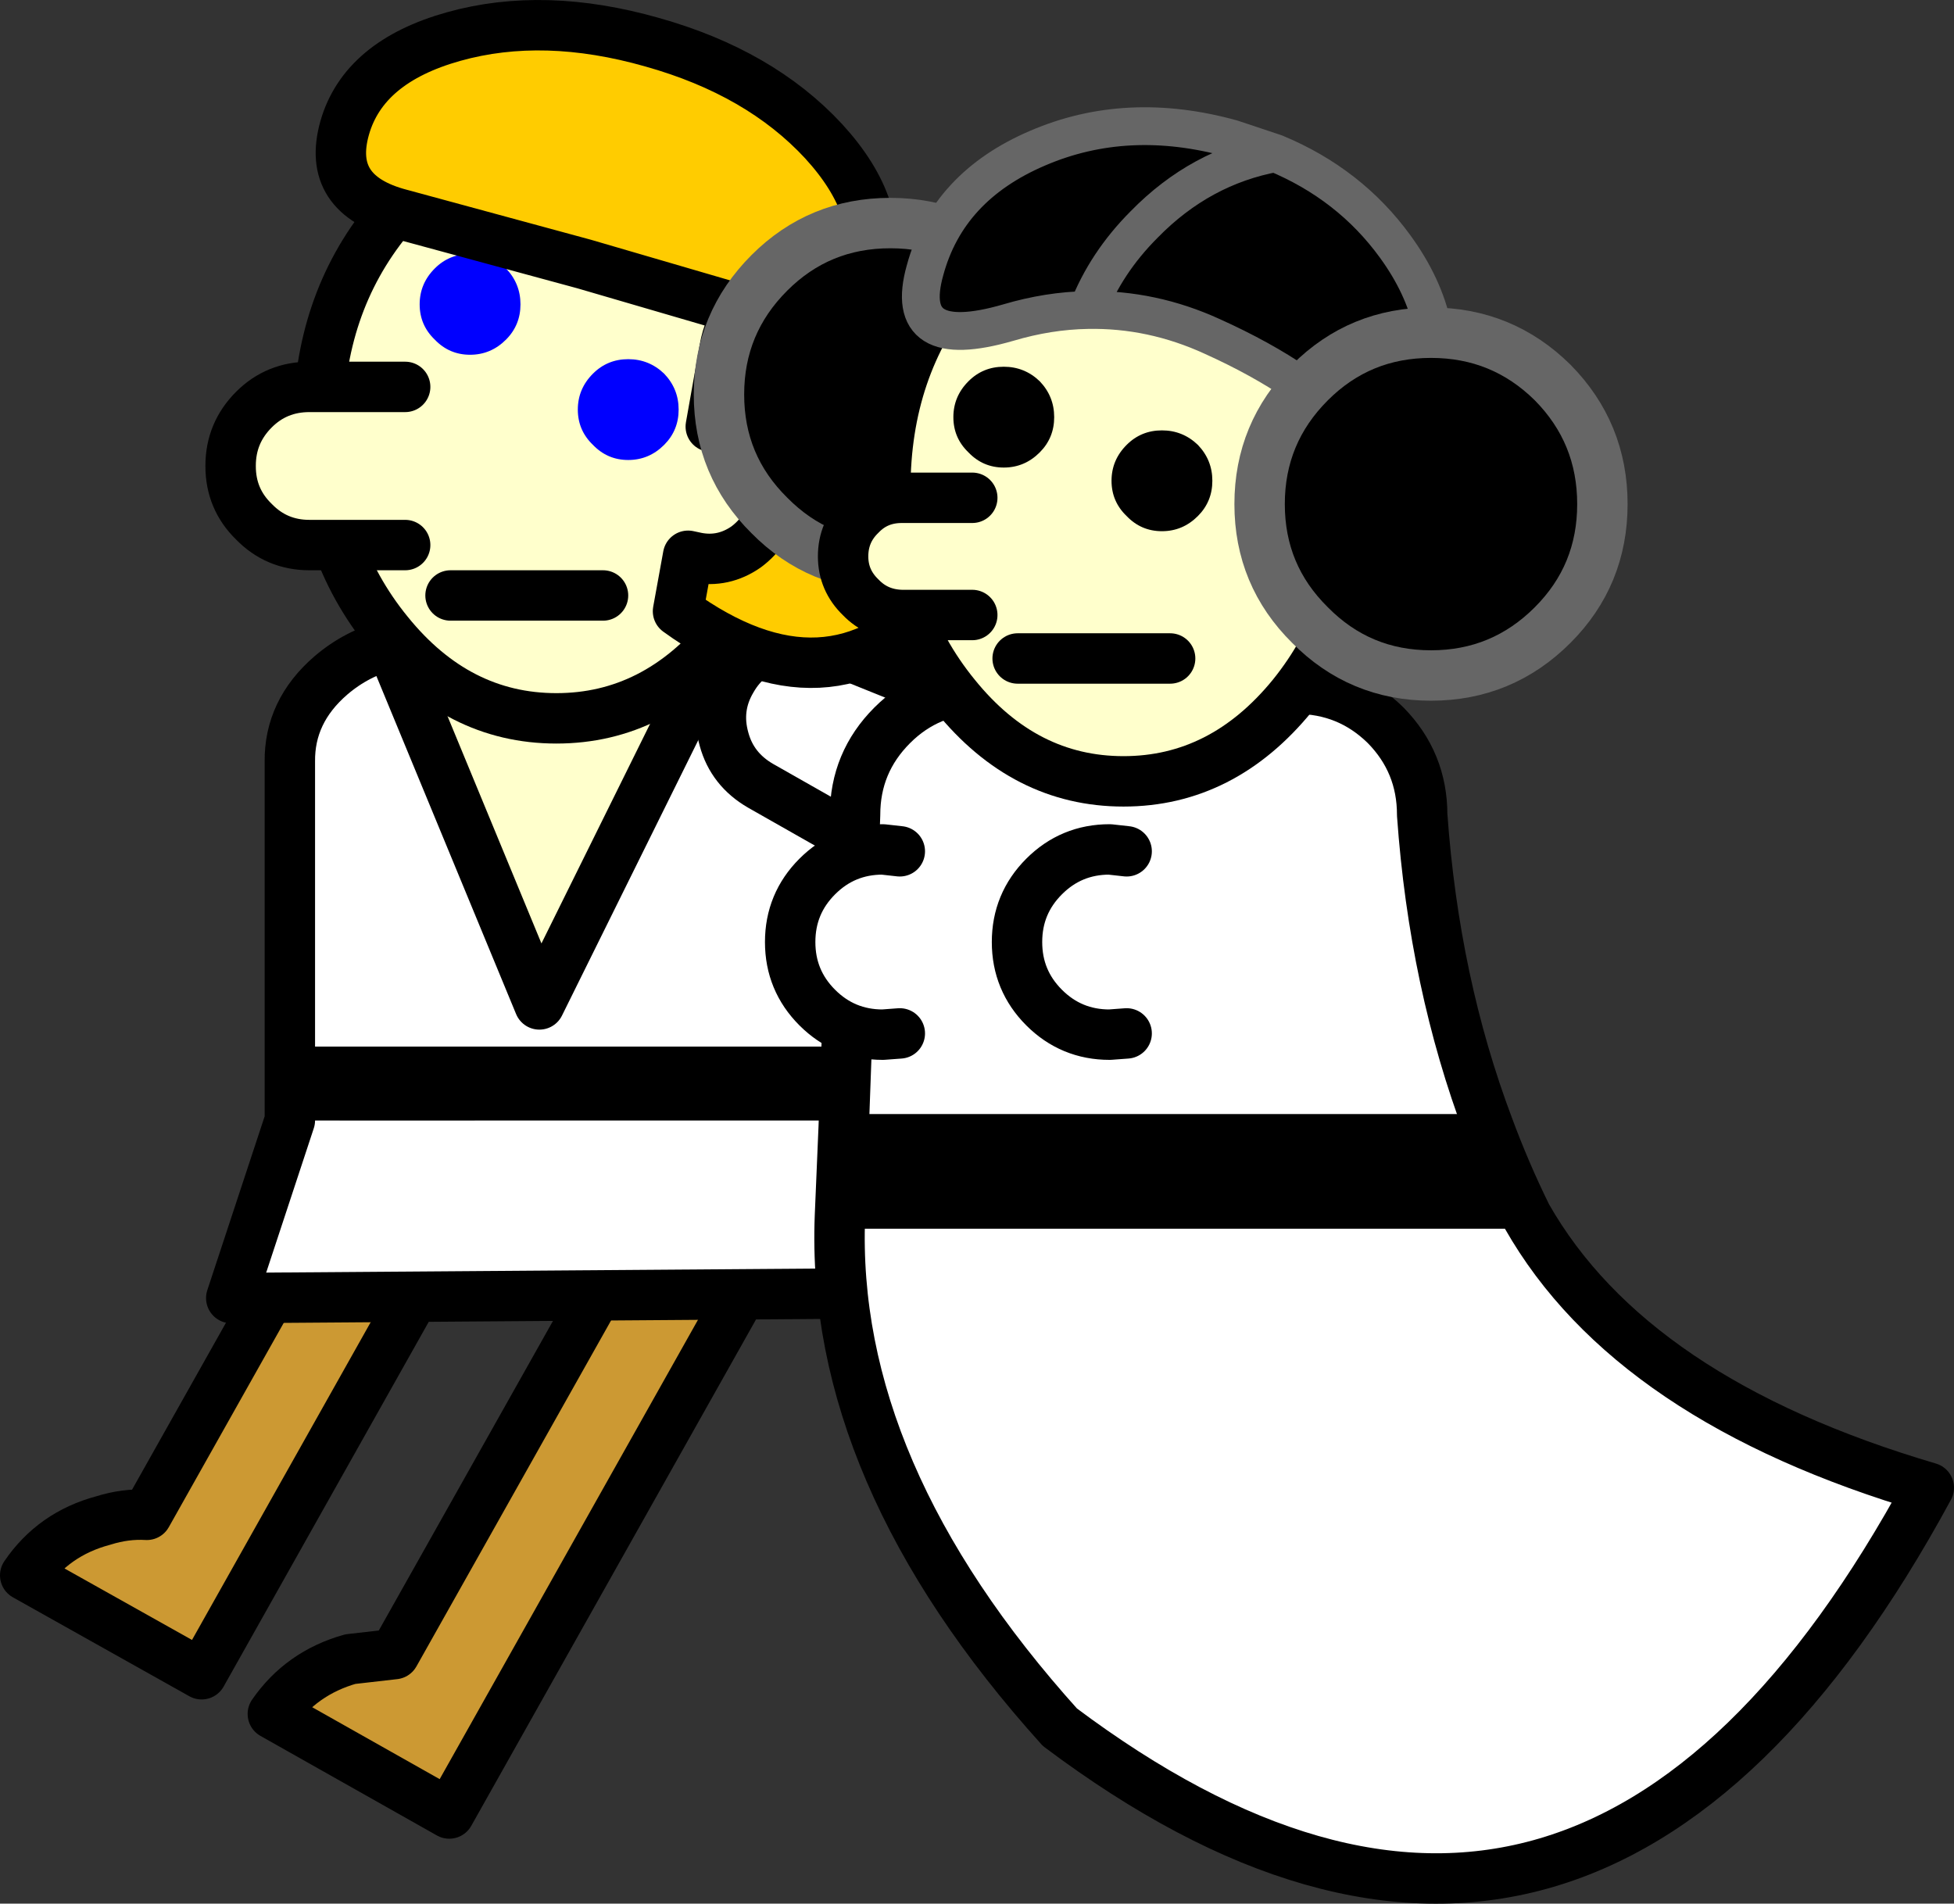 <?xml version="1.0" encoding="UTF-8" standalone="no"?>
<svg xmlns:xlink="http://www.w3.org/1999/xlink" height="151.05px" width="155.05px" xmlns="http://www.w3.org/2000/svg">
  <rect width="100%" height="100%" fill="#333333" stroke="none"/>
  <g transform="matrix(1.0, 0.0, 0.0, 1.0, 131.4, 79.65)">
    <path d="M-81.45 18.45 L-100.1 51.6 -103.6 52.0 Q-107.5 53.1 -109.75 56.35 L-95.75 64.25 -72.75 23.35 -81.45 18.45" fill="#cc9933" fill-rule="evenodd" stroke="none"/>
    <path d="M-81.45 18.45 L-100.1 51.6 -103.6 52.0 Q-107.5 53.1 -109.75 56.35 L-95.75 64.25 -72.75 23.35 -81.45 18.45 Z" fill="none" stroke="#000000" stroke-linecap="round" stroke-linejoin="round" stroke-width="4.0"/>
    <path d="M-101.1 7.4 L-119.75 40.55 Q-121.45 40.45 -123.2 41.0 -127.15 42.05 -129.4 45.35 L-115.4 53.2 -92.4 12.3 -101.1 7.4" fill="#cc9933" fill-rule="evenodd" stroke="none"/>
    <path d="M-101.1 7.4 L-119.75 40.55 Q-121.45 40.45 -123.2 41.0 -127.15 42.05 -129.4 45.35 L-115.4 53.2 -92.4 12.3 -101.1 7.4 Z" fill="none" stroke="#000000" stroke-linecap="round" stroke-linejoin="round" stroke-width="4.0"/>
    <path d="M-74.3 -28.85 L-73.95 -28.85 Q-69.35 -28.85 -66.05 -26.05 -62.8 -23.2 -62.8 -19.2 L-62.8 3.4 -108.4 3.4 -108.4 -19.2 Q-108.45 -23.2 -105.15 -26.05 -103.05 -27.85 -100.4 -28.5 L-88.6 0.05 -74.3 -28.85 M-62.8 9.25 L-58.6 22.95 -113.05 23.35 -108.4 9.25 -62.8 9.25" fill="#ffffff" fill-rule="evenodd" stroke="none"/>
    <path d="M-100.4 -28.5 L-97.3 -28.85 -74.3 -28.85 -88.6 0.05 -100.4 -28.5" fill="#ffffcc" fill-rule="evenodd" stroke="none"/>
    <path d="M-62.8 3.4 L-62.8 9.25 -108.4 9.25 -108.4 3.4 -62.8 3.4" fill="#000000" fill-rule="evenodd" stroke="none"/>
    <path d="M-100.4 -28.5 L-97.3 -28.85 -74.3 -28.85" fill="none" stroke="#000000" stroke-linecap="round" stroke-linejoin="round" stroke-width="2.0"/>
    <path d="M-74.3 -28.85 L-73.95 -28.85 Q-69.35 -28.85 -66.05 -26.05 -62.8 -23.2 -62.8 -19.2 L-62.8 3.4 -62.8 9.25 -58.6 22.95 -113.05 23.35 -108.4 9.25 -108.4 3.4 -108.4 -19.2 Q-108.45 -23.2 -105.15 -26.05 -103.05 -27.85 -100.4 -28.5 L-88.6 0.05 -74.3 -28.85" fill="none" stroke="#000000" stroke-linecap="round" stroke-linejoin="round" stroke-width="4.0"/>
    <path d="M-69.65 -28.55 Q-67.25 -29.25 -65.0 -28.0 L-29.65 -13.75 -38.55 1.15 -71.05 -17.3 Q-73.3 -18.6 -73.95 -21.0 -74.65 -23.5 -73.35 -25.7 -72.1 -27.9 -69.65 -28.55" fill="#ffffff" fill-rule="evenodd" stroke="none"/>
    <path d="M-69.65 -28.55 Q-67.25 -29.25 -65.0 -28.0 L-29.65 -13.75 -38.55 1.15 -71.05 -17.3 Q-73.3 -18.6 -73.95 -21.0 -74.65 -23.5 -73.35 -25.7 -72.1 -27.9 -69.65 -28.55 Z" fill="none" stroke="#000000" stroke-linecap="round" stroke-linejoin="round" stroke-width="4.0"/>
    <path d="M-100.6 -62.25 Q-95.1 -69.05 -87.25 -69.05 -79.4 -69.05 -73.85 -62.25 -68.35 -55.45 -68.35 -45.85 -68.35 -36.25 -73.85 -29.45 -79.4 -22.65 -87.25 -22.65 -95.1 -22.65 -100.6 -29.45 -106.15 -36.25 -106.15 -45.85 -106.15 -55.45 -100.6 -62.25" fill="#ffffcc" fill-rule="evenodd" stroke="none"/>
    <path d="M-100.6 -62.25 Q-106.15 -55.45 -106.15 -45.85 -106.15 -36.25 -100.6 -29.45 -95.1 -22.65 -87.25 -22.65 -79.4 -22.65 -73.85 -29.45 -68.35 -36.25 -68.35 -45.85 -68.35 -55.45 -73.85 -62.25 -79.4 -69.05 -87.25 -69.05 -95.1 -69.05 -100.6 -62.25 Z" fill="none" stroke="#000000" stroke-linecap="round" stroke-linejoin="round" stroke-width="4.0"/>
    <path d="M-99.25 -48.95 L-99.25 -36.4 -106.85 -36.4 Q-109.45 -36.4 -111.25 -38.25 -113.1 -40.05 -113.1 -42.65 L-113.1 -42.7 Q-113.1 -45.3 -111.25 -47.15 -109.45 -48.95 -106.85 -48.95 L-99.25 -48.95" fill="#ffffcc" fill-rule="evenodd" stroke="none"/>
    <path d="M-99.25 -36.4 L-106.85 -36.4 Q-109.45 -36.4 -111.25 -38.25 -113.1 -40.05 -113.1 -42.65 L-113.1 -42.7 Q-113.1 -45.3 -111.25 -47.15 -109.45 -48.95 -106.85 -48.95 L-99.25 -48.95" fill="none" stroke="#000000" stroke-linecap="round" stroke-linejoin="round" stroke-width="4.0"/>
    <path d="M-84.35 -50.0 Q-83.2 -51.15 -81.55 -51.15 -79.9 -51.15 -78.7 -50.0 -77.55 -48.8 -77.55 -47.15 -77.55 -45.5 -78.7 -44.35 -79.9 -43.15 -81.55 -43.15 -83.2 -43.15 -84.35 -44.35 -85.55 -45.5 -85.55 -47.15 -85.55 -48.8 -84.35 -50.0 M-96.9 -52.7 Q-98.1 -53.85 -98.1 -55.5 -98.1 -57.15 -96.9 -58.35 -95.75 -59.5 -94.1 -59.5 -92.45 -59.5 -91.25 -58.35 -90.1 -57.15 -90.1 -55.5 -90.1 -53.85 -91.25 -52.7 -92.45 -51.5 -94.1 -51.5 -95.75 -51.5 -96.9 -52.7" fill="#0000ff" fill-rule="evenodd" stroke="none"/>
    <path d="M-83.55 -32.4 L-95.65 -32.4" fill="none" stroke="#000000" stroke-linecap="round" stroke-linejoin="round" stroke-width="4.0"/>
    <path d="M-72.55 -55.05 L-85.05 -58.7 -99.6 -62.65 Q-105.55 -64.2 -104.05 -69.5 -102.55 -74.75 -95.4 -76.75 -88.25 -78.75 -79.65 -76.3 -71.1 -73.9 -66.05 -68.45 -61.05 -63.0 -62.55 -57.7 L-63.05 -56.4 Q-64.25 -57.3 -65.85 -57.55 L-65.9 -57.6 Q-68.7 -58.1 -71.0 -56.45 L-72.55 -55.05 -71.0 -56.45 Q-68.7 -58.1 -65.9 -57.6 L-65.85 -57.55 Q-64.25 -57.3 -63.05 -56.4 -62.1 -55.75 -61.4 -54.75 -59.8 -52.4 -60.25 -49.6 -63.0 -35.95 -56.95 -32.15 -65.65 -22.5 -77.6 -31.15 L-76.8 -35.55 -76.1 -35.4 Q-74.0 -35.0 -72.2 -36.25 -70.45 -37.55 -70.05 -39.65 -69.65 -41.75 -70.9 -43.55 -72.2 -45.35 -74.3 -45.7 L-75.0 -45.8 -73.9 -52.0 Q-73.6 -53.75 -72.55 -55.05" fill="#ffcc00" fill-rule="evenodd" stroke="none"/>
    <path d="M-63.05 -56.4 L-62.55 -57.7 Q-61.05 -63.0 -66.05 -68.45 -71.1 -73.9 -79.65 -76.3 -88.25 -78.75 -95.4 -76.75 -102.55 -74.75 -104.05 -69.5 -105.55 -64.2 -99.6 -62.65 L-85.05 -58.7 -72.55 -55.05 -71.0 -56.45 Q-68.7 -58.1 -65.9 -57.6 L-65.85 -57.55 Q-64.25 -57.3 -63.05 -56.4 -62.1 -55.75 -61.4 -54.75 -59.8 -52.4 -60.25 -49.6 -63.0 -35.95 -56.95 -32.15 -65.65 -22.5 -77.6 -31.15 L-76.8 -35.55 -76.1 -35.4 Q-74.0 -35.0 -72.2 -36.25 -70.45 -37.55 -70.05 -39.65 -69.65 -41.75 -70.9 -43.55 -72.2 -45.35 -74.3 -45.7 L-75.0 -45.8 -73.9 -52.0 Q-73.6 -53.75 -72.55 -55.05" fill="none" stroke="#000000" stroke-linecap="round" stroke-linejoin="round" stroke-width="4.0"/>
    <path d="M-64.45 9.75 L-63.55 -15.0 Q-63.55 -19.15 -60.6 -22.1 -57.7 -25.0 -53.55 -25.0 L-28.55 -25.0 Q-24.4 -25.0 -21.45 -22.1 -18.55 -19.15 -18.55 -15.0 -17.6 -1.65 -13.3 9.75 L-64.45 9.75 M-10.25 16.85 Q-1.95 31.45 21.65 38.4 -5.6 88.7 -47.3 57.4 -65.55 37.15 -64.75 16.85 L-10.25 16.85" fill="#ffffff" fill-rule="evenodd" stroke="none"/>
    <path d="M-13.3 9.75 Q-11.95 13.4 -10.25 16.85 L-64.75 16.85 -64.45 9.75 -13.3 9.75" fill="#000000" fill-rule="evenodd" stroke="none"/>
    <path d="M-64.45 9.75 L-13.3 9.75 M-64.75 16.85 L-10.25 16.85" fill="none" stroke="#000000" stroke-linecap="round" stroke-linejoin="round" stroke-width="2.0"/>
    <path d="M-64.45 9.75 L-63.55 -15.0 Q-63.55 -19.15 -60.6 -22.1 -57.7 -25.0 -53.55 -25.0 L-28.55 -25.0 Q-24.4 -25.0 -21.45 -22.1 -18.55 -19.15 -18.55 -15.0 -17.6 -1.65 -13.3 9.75 -11.95 13.4 -10.25 16.85 -1.95 31.45 21.65 38.4 -5.6 88.7 -47.3 57.4 -65.55 37.15 -64.75 16.85 L-64.45 9.75 Z" fill="none" stroke="#000000" stroke-linecap="round" stroke-linejoin="round" stroke-width="4.0"/>
    <path d="M-42.0 2.35 L-43.35 2.45 Q-46.4 2.45 -48.55 0.3 -50.7 -1.85 -50.7 -4.9 -50.7 -7.95 -48.55 -10.1 -46.4 -12.25 -43.35 -12.25 L-42.0 -12.1 -42.0 2.35 M-60.0 2.35 L-61.35 2.45 Q-64.4 2.45 -66.55 0.3 -68.7 -1.85 -68.7 -4.9 -68.7 -7.95 -66.55 -10.1 -64.4 -12.25 -61.35 -12.25 L-60.0 -12.1 -60.0 2.35" fill="#ffffff" fill-rule="evenodd" stroke="none"/>
    <path d="M-42.0 -12.1 L-43.35 -12.25 Q-46.4 -12.25 -48.55 -10.1 -50.7 -7.95 -50.7 -4.9 -50.7 -1.85 -48.55 0.3 -46.4 2.45 -43.35 2.45 L-42.0 2.35 M-60.0 -12.1 L-61.35 -12.25 Q-64.4 -12.25 -66.55 -10.1 -68.7 -7.95 -68.7 -4.9 -68.7 -1.85 -66.55 0.3 -64.4 2.45 -61.35 2.45 L-60.0 2.35" fill="none" stroke="#000000" stroke-linecap="round" stroke-linejoin="round" stroke-width="4.0"/>
    <path d="M-60.75 -61.95 Q-55.1 -61.95 -51.1 -58.0 -47.15 -54.0 -47.15 -48.35 -47.15 -42.7 -51.1 -38.75 -55.1 -34.75 -60.75 -34.75 -66.4 -34.75 -70.35 -38.75 -74.35 -42.7 -74.35 -48.35 -74.35 -54.0 -70.35 -58.0 -66.4 -61.95 -60.75 -61.95" fill="#000000" fill-rule="evenodd" stroke="none"/>
    <path d="M-60.75 -61.95 Q-66.4 -61.95 -70.35 -58.0 -74.35 -54.0 -74.35 -48.35 -74.35 -42.7 -70.35 -38.75 -66.4 -34.75 -60.75 -34.75 -55.1 -34.75 -51.1 -38.75 -47.15 -42.7 -47.15 -48.35 -47.15 -54.0 -51.1 -58.0 -55.1 -61.95 -60.75 -61.95 Z" fill="none" stroke="#666666" stroke-linecap="round" stroke-linejoin="round" stroke-width="4.0"/>
    <path d="M-55.6 -57.25 Q-50.1 -64.05 -42.25 -64.05 -34.4 -64.05 -28.85 -57.25 -23.35 -50.45 -23.35 -40.85 -23.35 -31.25 -28.85 -24.45 -34.4 -17.65 -42.25 -17.65 -50.1 -17.65 -55.6 -24.45 -61.15 -31.25 -61.15 -40.85 -61.15 -50.45 -55.6 -57.25" fill="#ffffcc" fill-rule="evenodd" stroke="none"/>
    <path d="M-55.6 -57.25 Q-61.15 -50.45 -61.15 -40.85 -61.15 -31.25 -55.6 -24.45 -50.1 -17.65 -42.25 -17.65 -34.4 -17.65 -28.85 -24.45 -23.35 -31.25 -23.35 -40.85 -23.35 -50.45 -28.85 -57.25 -34.4 -64.05 -42.25 -64.05 -50.1 -64.05 -55.6 -57.25 Z" fill="none" stroke="#000000" stroke-linecap="round" stroke-linejoin="round" stroke-width="4.0"/>
    <path d="M-54.25 -30.85 L-59.85 -30.85 Q-61.8 -30.9 -63.1 -32.25 -64.5 -33.6 -64.5 -35.5 -64.5 -37.45 -63.1 -38.8 -61.8 -40.15 -59.85 -40.15 L-54.25 -40.15 -54.25 -30.85" fill="#ffffcc" fill-rule="evenodd" stroke="none"/>
    <path d="M-54.25 -30.85 L-59.85 -30.85 Q-61.8 -30.9 -63.1 -32.25 -64.5 -33.6 -64.5 -35.5 -64.5 -37.45 -63.1 -38.8 -61.8 -40.15 -59.85 -40.15 L-54.25 -40.15" fill="none" stroke="#000000" stroke-linecap="round" stroke-linejoin="round" stroke-width="4.0"/>
    <path d="M-43.2 -41.5 Q-43.2 -43.15 -42.0 -44.35 -40.85 -45.5 -39.2 -45.5 -37.55 -45.5 -36.35 -44.35 -35.2 -43.15 -35.2 -41.5 -35.2 -39.85 -36.35 -38.7 -37.55 -37.5 -39.2 -37.5 -40.85 -37.5 -42.0 -38.7 -43.2 -39.85 -43.2 -41.5 M-48.9 -49.4 Q-47.75 -48.2 -47.75 -46.55 -47.75 -44.9 -48.9 -43.75 -50.1 -42.55 -51.75 -42.55 -53.4 -42.55 -54.55 -43.75 -55.75 -44.9 -55.75 -46.55 -55.75 -48.2 -54.55 -49.4 -53.4 -50.55 -51.75 -50.55 -50.1 -50.55 -48.9 -49.4" fill="#000000" fill-rule="evenodd" stroke="none"/>
    <path d="M-38.55 -27.4 L-50.65 -27.4" fill="none" stroke="#000000" stroke-linecap="round" stroke-linejoin="round" stroke-width="4.0"/>
    <path d="M-45.1 -55.05 Q-48.2 -55.0 -51.4 -54.05 -59.85 -51.6 -58.0 -58.2 -56.2 -64.85 -49.05 -67.9 -41.95 -70.95 -33.65 -68.65 L-30.2 -67.5 Q-36.15 -66.4 -40.6 -61.85 -43.65 -58.8 -45.1 -55.05 -43.65 -58.8 -40.6 -61.85 -36.15 -66.4 -30.2 -67.5 -24.3 -65.05 -20.7 -60.1 -16.15 -53.85 -17.95 -47.25 -19.75 -40.6 -23.6 -45.0 -27.45 -49.45 -35.2 -52.95 -40.0 -55.15 -45.1 -55.05" fill="#000000" fill-rule="evenodd" stroke="none"/>
    <path d="M-30.2 -67.5 L-33.65 -68.65 Q-41.95 -70.95 -49.05 -67.9 -56.2 -64.85 -58.0 -58.2 -59.85 -51.6 -51.4 -54.05 -48.2 -55.0 -45.1 -55.05 -43.65 -58.8 -40.6 -61.85 -36.15 -66.4 -30.2 -67.5 -24.3 -65.05 -20.7 -60.1 -16.15 -53.85 -17.95 -47.25 -19.75 -40.6 -23.6 -45.0 -27.45 -49.45 -35.2 -52.95 -40.0 -55.15 -45.1 -55.05" fill="none" stroke="#666666" stroke-linecap="round" stroke-linejoin="round" stroke-width="3.0"/>
    <path d="M-31.45 -39.65 Q-31.45 -45.3 -27.45 -49.3 -23.5 -53.25 -17.85 -53.25 -12.2 -53.25 -8.2 -49.3 -4.25 -45.3 -4.25 -39.65 -4.25 -34.0 -8.2 -30.05 -12.2 -26.05 -17.85 -26.05 -23.5 -26.05 -27.45 -30.05 -31.45 -34.0 -31.45 -39.65" fill="#000000" fill-rule="evenodd" stroke="none"/>
    <path d="M-31.45 -39.65 Q-31.45 -34.0 -27.45 -30.05 -23.5 -26.05 -17.85 -26.05 -12.2 -26.05 -8.2 -30.05 -4.25 -34.0 -4.25 -39.65 -4.25 -45.3 -8.2 -49.3 -12.2 -53.25 -17.85 -53.25 -23.5 -53.25 -27.45 -49.3 -31.45 -45.3 -31.45 -39.65 Z" fill="none" stroke="#666666" stroke-linecap="round" stroke-linejoin="round" stroke-width="4.0"/>
  </g>
</svg>
